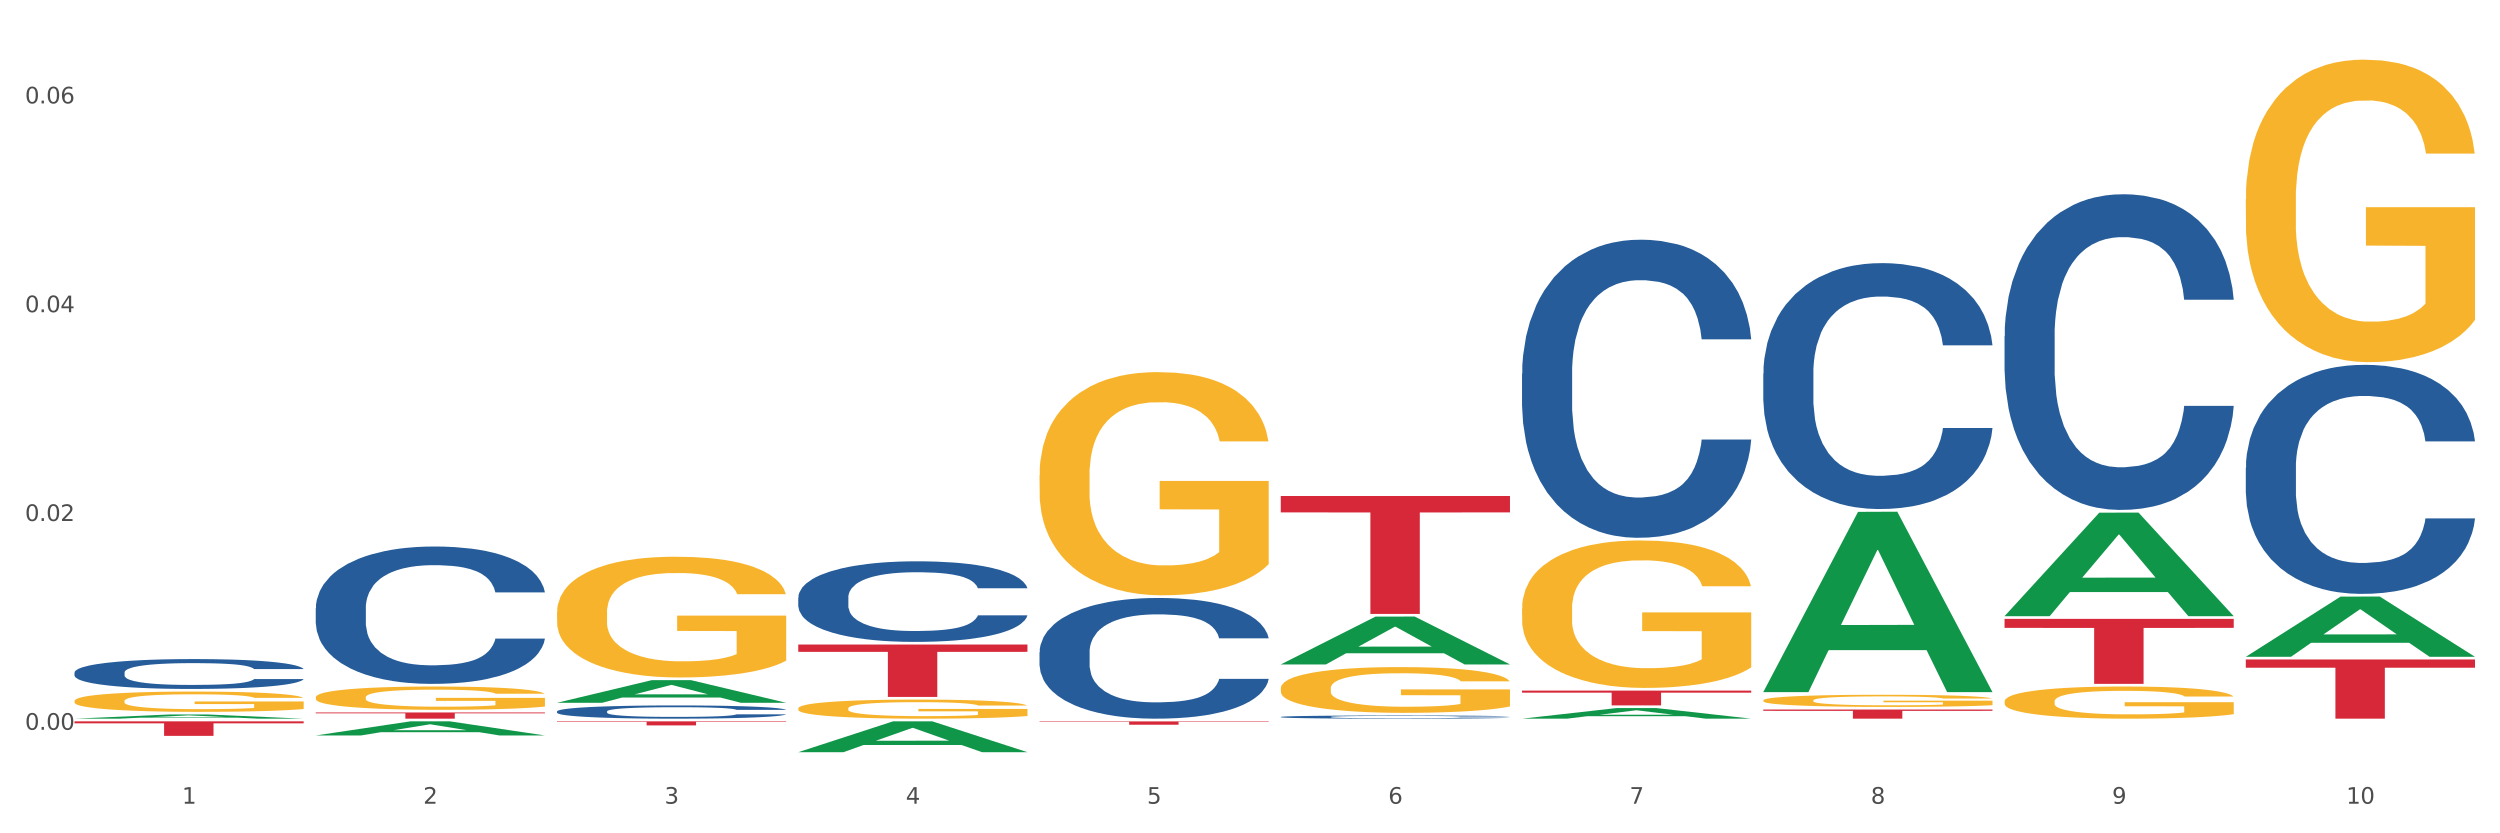 <?xml version="1.0" encoding="utf-8" standalone="no"?>
<!DOCTYPE svg PUBLIC "-//W3C//DTD SVG 1.1//EN"
  "http://www.w3.org/Graphics/SVG/1.1/DTD/svg11.dtd">
<svg xmlns:xlink="http://www.w3.org/1999/xlink" width="1080pt" height="360pt" viewBox="0 0 1080 360" xmlns="http://www.w3.org/2000/svg" version="1.1">
 <rect x="0" y="0" width="1080" height="360" fill="#333333" stroke="none"/>
 <defs>
  <style type="text/css">*{stroke-linejoin: round; stroke-linecap: butt}</style>
 </defs>
 <g id="figure_1">
  <g id="patch_1">
   <path d="M 0 360 
L 1080 360 
L 1080 0 
L 0 0 
z
" style="fill: #ffffff; stroke: #ffffff; stroke-linejoin: miter"/>
  </g>
  <g id="axes_1">
   <g id="matplotlib.axis_1">
    <g id="xtick_1">
     <g id="text_1">
      <!-- 1 -->
      <g style="fill: #4d4d4d" transform="translate(78.627 347.204) scale(0.096 -0.096)">
       <defs>
        <path id="DejaVuSans-31" d="M 794 531 
L 1825 531 
L 1825 4091 
L 703 3866 
L 703 4441 
L 1819 4666 
L 2450 4666 
L 2450 531 
L 3481 531 
L 3481 0 
L 794 0 
L 794 531 
z
" transform="scale(0.016)"/>
       </defs>
       <use xlink:href="#DejaVuSans-31"/>
      </g>
     </g>
    </g>
    <g id="xtick_2">
     <g id="text_2">
      <!-- 2 -->
      <g style="fill: #4d4d4d" transform="translate(182.851 347.204) scale(0.096 -0.096)">
       <defs>
        <path id="DejaVuSans-32" d="M 1228 531 
L 3431 531 
L 3431 0 
L 469 0 
L 469 531 
Q 828 903 1448 1529 
Q 2069 2156 2228 2338 
Q 2531 2678 2651 2914 
Q 2772 3150 2772 3378 
Q 2772 3750 2511 3984 
Q 2250 4219 1831 4219 
Q 1534 4219 1204 4116 
Q 875 4013 500 3803 
L 500 4441 
Q 881 4594 1212 4672 
Q 1544 4750 1819 4750 
Q 2544 4750 2975 4387 
Q 3406 4025 3406 3419 
Q 3406 3131 3298 2873 
Q 3191 2616 2906 2266 
Q 2828 2175 2409 1742 
Q 1991 1309 1228 531 
z
" transform="scale(0.016)"/>
       </defs>
       <use xlink:href="#DejaVuSans-32"/>
      </g>
     </g>
    </g>
    <g id="xtick_3">
     <g id="text_3">
      <!-- 3 -->
      <g style="fill: #4d4d4d" transform="translate(287.074 347.204) scale(0.096 -0.096)">
       <defs>
        <path id="DejaVuSans-33" d="M 2597 2516 
Q 3050 2419 3304 2112 
Q 3559 1806 3559 1356 
Q 3559 666 3084 287 
Q 2609 -91 1734 -91 
Q 1441 -91 1130 -33 
Q 819 25 488 141 
L 488 750 
Q 750 597 1062 519 
Q 1375 441 1716 441 
Q 2309 441 2620 675 
Q 2931 909 2931 1356 
Q 2931 1769 2642 2001 
Q 2353 2234 1838 2234 
L 1294 2234 
L 1294 2753 
L 1863 2753 
Q 2328 2753 2575 2939 
Q 2822 3125 2822 3475 
Q 2822 3834 2567 4026 
Q 2313 4219 1838 4219 
Q 1578 4219 1281 4162 
Q 984 4106 628 3988 
L 628 4550 
Q 988 4650 1302 4700 
Q 1616 4750 1894 4750 
Q 2613 4750 3031 4423 
Q 3450 4097 3450 3541 
Q 3450 3153 3228 2886 
Q 3006 2619 2597 2516 
z
" transform="scale(0.016)"/>
       </defs>
       <use xlink:href="#DejaVuSans-33"/>
      </g>
     </g>
    </g>
    <g id="xtick_4">
     <g id="text_4">
      <!-- 4 -->
      <g style="fill: #4d4d4d" transform="translate(391.298 347.204) scale(0.096 -0.096)">
       <defs>
        <path id="DejaVuSans-34" d="M 2419 4116 
L 825 1625 
L 2419 1625 
L 2419 4116 
z
M 2253 4666 
L 3047 4666 
L 3047 1625 
L 3713 1625 
L 3713 1100 
L 3047 1100 
L 3047 0 
L 2419 0 
L 2419 1100 
L 313 1100 
L 313 1709 
L 2253 4666 
z
" transform="scale(0.016)"/>
       </defs>
       <use xlink:href="#DejaVuSans-34"/>
      </g>
     </g>
    </g>
    <g id="xtick_5">
     <g id="text_5">
      <!-- 5 -->
      <g style="fill: #4d4d4d" transform="translate(495.522 347.204) scale(0.096 -0.096)">
       <defs>
        <path id="DejaVuSans-35" d="M 691 4666 
L 3169 4666 
L 3169 4134 
L 1269 4134 
L 1269 2991 
Q 1406 3038 1543 3061 
Q 1681 3084 1819 3084 
Q 2600 3084 3056 2656 
Q 3513 2228 3513 1497 
Q 3513 744 3044 326 
Q 2575 -91 1722 -91 
Q 1428 -91 1123 -41 
Q 819 9 494 109 
L 494 744 
Q 775 591 1075 516 
Q 1375 441 1709 441 
Q 2250 441 2565 725 
Q 2881 1009 2881 1497 
Q 2881 1984 2565 2268 
Q 2250 2553 1709 2553 
Q 1456 2553 1204 2497 
Q 953 2441 691 2322 
L 691 4666 
z
" transform="scale(0.016)"/>
       </defs>
       <use xlink:href="#DejaVuSans-35"/>
      </g>
     </g>
    </g>
    <g id="xtick_6">
     <g id="text_6">
      <!-- 6 -->
      <g style="fill: #4d4d4d" transform="translate(599.745 347.204) scale(0.096 -0.096)">
       <defs>
        <path id="DejaVuSans-36" d="M 2113 2584 
Q 1688 2584 1439 2293 
Q 1191 2003 1191 1497 
Q 1191 994 1439 701 
Q 1688 409 2113 409 
Q 2538 409 2786 701 
Q 3034 994 3034 1497 
Q 3034 2003 2786 2293 
Q 2538 2584 2113 2584 
z
M 3366 4563 
L 3366 3988 
Q 3128 4100 2886 4159 
Q 2644 4219 2406 4219 
Q 1781 4219 1451 3797 
Q 1122 3375 1075 2522 
Q 1259 2794 1537 2939 
Q 1816 3084 2150 3084 
Q 2853 3084 3261 2657 
Q 3669 2231 3669 1497 
Q 3669 778 3244 343 
Q 2819 -91 2113 -91 
Q 1303 -91 875 529 
Q 447 1150 447 2328 
Q 447 3434 972 4092 
Q 1497 4750 2381 4750 
Q 2619 4750 2861 4703 
Q 3103 4656 3366 4563 
z
" transform="scale(0.016)"/>
       </defs>
       <use xlink:href="#DejaVuSans-36"/>
      </g>
     </g>
    </g>
    <g id="xtick_7">
     <g id="text_7">
      <!-- 7 -->
      <g style="fill: #4d4d4d" transform="translate(703.969 347.204) scale(0.096 -0.096)">
       <defs>
        <path id="DejaVuSans-37" d="M 525 4666 
L 3525 4666 
L 3525 4397 
L 1831 0 
L 1172 0 
L 2766 4134 
L 525 4134 
L 525 4666 
z
" transform="scale(0.016)"/>
       </defs>
       <use xlink:href="#DejaVuSans-37"/>
      </g>
     </g>
    </g>
    <g id="xtick_8">
     <g id="text_8">
      <!-- 8 -->
      <g style="fill: #4d4d4d" transform="translate(808.193 347.204) scale(0.096 -0.096)">
       <defs>
        <path id="DejaVuSans-38" d="M 2034 2216 
Q 1584 2216 1326 1975 
Q 1069 1734 1069 1313 
Q 1069 891 1326 650 
Q 1584 409 2034 409 
Q 2484 409 2743 651 
Q 3003 894 3003 1313 
Q 3003 1734 2745 1975 
Q 2488 2216 2034 2216 
z
M 1403 2484 
Q 997 2584 770 2862 
Q 544 3141 544 3541 
Q 544 4100 942 4425 
Q 1341 4750 2034 4750 
Q 2731 4750 3128 4425 
Q 3525 4100 3525 3541 
Q 3525 3141 3298 2862 
Q 3072 2584 2669 2484 
Q 3125 2378 3379 2068 
Q 3634 1759 3634 1313 
Q 3634 634 3220 271 
Q 2806 -91 2034 -91 
Q 1263 -91 848 271 
Q 434 634 434 1313 
Q 434 1759 690 2068 
Q 947 2378 1403 2484 
z
M 1172 3481 
Q 1172 3119 1398 2916 
Q 1625 2713 2034 2713 
Q 2441 2713 2670 2916 
Q 2900 3119 2900 3481 
Q 2900 3844 2670 4047 
Q 2441 4250 2034 4250 
Q 1625 4250 1398 4047 
Q 1172 3844 1172 3481 
z
" transform="scale(0.016)"/>
       </defs>
       <use xlink:href="#DejaVuSans-38"/>
      </g>
     </g>
    </g>
    <g id="xtick_9">
     <g id="text_9">
      <!-- 9 -->
      <g style="fill: #4d4d4d" transform="translate(912.416 347.204) scale(0.096 -0.096)">
       <defs>
        <path id="DejaVuSans-39" d="M 703 97 
L 703 672 
Q 941 559 1184 500 
Q 1428 441 1663 441 
Q 2288 441 2617 861 
Q 2947 1281 2994 2138 
Q 2813 1869 2534 1725 
Q 2256 1581 1919 1581 
Q 1219 1581 811 2004 
Q 403 2428 403 3163 
Q 403 3881 828 4315 
Q 1253 4750 1959 4750 
Q 2769 4750 3195 4129 
Q 3622 3509 3622 2328 
Q 3622 1225 3098 567 
Q 2575 -91 1691 -91 
Q 1453 -91 1209 -44 
Q 966 3 703 97 
z
M 1959 2075 
Q 2384 2075 2632 2365 
Q 2881 2656 2881 3163 
Q 2881 3666 2632 3958 
Q 2384 4250 1959 4250 
Q 1534 4250 1286 3958 
Q 1038 3666 1038 3163 
Q 1038 2656 1286 2365 
Q 1534 2075 1959 2075 
z
" transform="scale(0.016)"/>
       </defs>
       <use xlink:href="#DejaVuSans-39"/>
      </g>
     </g>
    </g>
    <g id="xtick_10">
     <g id="text_10">
      <!-- 10 -->
      <g style="fill: #4d4d4d" transform="translate(1013.586 347.204) scale(0.096 -0.096)">
       <defs>
        <path id="DejaVuSans-30" d="M 2034 4250 
Q 1547 4250 1301 3770 
Q 1056 3291 1056 2328 
Q 1056 1369 1301 889 
Q 1547 409 2034 409 
Q 2525 409 2770 889 
Q 3016 1369 3016 2328 
Q 3016 3291 2770 3770 
Q 2525 4250 2034 4250 
z
M 2034 4750 
Q 2819 4750 3233 4129 
Q 3647 3509 3647 2328 
Q 3647 1150 3233 529 
Q 2819 -91 2034 -91 
Q 1250 -91 836 529 
Q 422 1150 422 2328 
Q 422 3509 836 4129 
Q 1250 4750 2034 4750 
z
" transform="scale(0.016)"/>
       </defs>
       <use xlink:href="#DejaVuSans-31"/>
       <use xlink:href="#DejaVuSans-30" transform="translate(63.623 0)"/>
      </g>
     </g>
    </g>
    <g id="xtick_11"/>
    <g id="xtick_12"/>
    <g id="xtick_13"/>
    <g id="xtick_14"/>
    <g id="xtick_15"/>
    <g id="xtick_16"/>
    <g id="xtick_17"/>
    <g id="xtick_18"/>
    <g id="xtick_19"/>
   </g>
   <g id="matplotlib.axis_2">
    <g id="ytick_1">
     <g id="text_11">
      <!-- 0.00 -->
      <g style="fill: #4d4d4d" transform="translate(10.8 315.257) scale(0.096 -0.096)">
       <defs>
        <path id="DejaVuSans-2e" d="M 684 794 
L 1344 794 
L 1344 0 
L 684 0 
L 684 794 
z
" transform="scale(0.016)"/>
       </defs>
       <use xlink:href="#DejaVuSans-30"/>
       <use xlink:href="#DejaVuSans-2e" transform="translate(63.623 0)"/>
       <use xlink:href="#DejaVuSans-30" transform="translate(95.41 0)"/>
       <use xlink:href="#DejaVuSans-30" transform="translate(159.033 0)"/>
      </g>
     </g>
    </g>
    <g id="ytick_2">
     <g id="text_12">
      <!-- 0.02 -->
      <g style="fill: #4d4d4d" transform="translate(10.8 225.065) scale(0.096 -0.096)">
       <use xlink:href="#DejaVuSans-30"/>
       <use xlink:href="#DejaVuSans-2e" transform="translate(63.623 0)"/>
       <use xlink:href="#DejaVuSans-30" transform="translate(95.41 0)"/>
       <use xlink:href="#DejaVuSans-32" transform="translate(159.033 0)"/>
      </g>
     </g>
    </g>
    <g id="ytick_3">
     <g id="text_13">
      <!-- 0.04 -->
      <g style="fill: #4d4d4d" transform="translate(10.8 134.872) scale(0.096 -0.096)">
       <use xlink:href="#DejaVuSans-30"/>
       <use xlink:href="#DejaVuSans-2e" transform="translate(63.623 0)"/>
       <use xlink:href="#DejaVuSans-30" transform="translate(95.41 0)"/>
       <use xlink:href="#DejaVuSans-34" transform="translate(159.033 0)"/>
      </g>
     </g>
    </g>
    <g id="ytick_4">
     <g id="text_14">
      <!-- 0.06 -->
      <g style="fill: #4d4d4d" transform="translate(10.8 44.68) scale(0.096 -0.096)">
       <use xlink:href="#DejaVuSans-30"/>
       <use xlink:href="#DejaVuSans-2e" transform="translate(63.623 0)"/>
       <use xlink:href="#DejaVuSans-30" transform="translate(95.41 0)"/>
       <use xlink:href="#DejaVuSans-36" transform="translate(159.033 0)"/>
      </g>
     </g>
    </g>
    <g id="ytick_5"/>
    <g id="ytick_6"/>
    <g id="ytick_7"/>
   </g>
   <g id="PolyCollection_1">
    <path d="M 32.175 310.463 
L 32.277 310.461 
L 73.107 308.663 
L 90.051 308.661 
L 131.187 310.466 
L 111.589 310.466 
L 102.709 310.046 
L 60.552 310.046 
L 60.246 310.053 
L 51.671 310.466 
L 32.175 310.466 
L 32.175 310.463 
L 65.86 309.795 
L 97.401 309.794 
L 81.783 309.046 
L 81.579 309.043 
L 81.375 309.048 
L 65.758 309.794 
L 65.86 309.795 
L 32.175 310.463 
z
" clip-path="url(#p5ef52d0c2e)" style="fill: #109648"/>
    <path d="M 761.74 306.533 
L 860.753 306.533 
L 860.753 307.08 
L 821.805 307.084 
L 821.805 310.466 
L 800.454 310.466 
L 800.454 307.084 
L 761.74 307.08 
L 761.74 306.537 
L 761.74 306.533 
z
" clip-path="url(#p5ef52d0c2e)" style="fill: #d62839"/>
    <path d="M 657.517 298.331 
L 756.529 298.331 
L 756.529 299.22 
L 717.581 299.226 
L 717.581 304.728 
L 696.23 304.728 
L 696.23 299.226 
L 657.517 299.22 
L 657.517 298.337 
L 657.517 298.331 
z
" clip-path="url(#p5ef52d0c2e)" style="fill: #d62839"/>
    <path d="M 553.293 214.267 
L 652.306 214.267 
L 652.306 221.346 
L 613.358 221.394 
L 613.358 265.208 
L 592.006 265.208 
L 592.006 221.394 
L 553.293 221.346 
L 553.293 214.315 
L 553.293 214.267 
z
" clip-path="url(#p5ef52d0c2e)" style="fill: #d62839"/>
    <path d="M 449.069 311.644 
L 548.082 311.644 
L 548.082 311.844 
L 509.134 311.845 
L 509.134 313.084 
L 487.783 313.084 
L 487.783 311.845 
L 449.069 311.844 
L 449.069 311.645 
L 449.069 311.644 
z
" clip-path="url(#p5ef52d0c2e)" style="fill: #d62839"/>
    <path d="M 344.846 278.445 
L 443.858 278.445 
L 443.858 281.591 
L 404.91 281.613 
L 404.91 301.084 
L 383.559 301.084 
L 383.559 281.613 
L 344.846 281.591 
L 344.846 278.467 
L 344.846 278.445 
z
" clip-path="url(#p5ef52d0c2e)" style="fill: #d62839"/>
    <path d="M 240.622 311.61 
L 339.635 311.61 
L 339.635 311.853 
L 300.687 311.855 
L 300.687 313.359 
L 279.336 313.359 
L 279.336 311.855 
L 240.622 311.853 
L 240.622 311.612 
L 240.622 311.61 
z
" clip-path="url(#p5ef52d0c2e)" style="fill: #d62839"/>
    <path d="M 136.399 307.781 
L 235.411 307.781 
L 235.411 308.154 
L 196.463 308.157 
L 196.463 310.466 
L 175.112 310.466 
L 175.112 308.157 
L 136.399 308.154 
L 136.399 307.784 
L 136.399 307.781 
z
" clip-path="url(#p5ef52d0c2e)" style="fill: #d62839"/>
    <path d="M 32.175 311.61 
L 131.187 311.61 
L 131.187 312.482 
L 92.239 312.488 
L 92.239 317.885 
L 70.888 317.885 
L 70.888 312.488 
L 32.175 312.482 
L 32.175 311.616 
L 32.175 311.61 
z
" clip-path="url(#p5ef52d0c2e)" style="fill: #d62839"/>
    <path d="M 32.175 290.52 
L 32.292 290.508 
L 32.292 290.178 
L 32.643 289.73 
L 33.931 288.906 
L 35.569 288.281 
L 38.378 287.551 
L 39.899 287.244 
L 41.889 286.903 
L 45.985 286.349 
L 50.667 285.878 
L 53.944 285.619 
L 56.401 285.454 
L 61.902 285.159 
L 65.062 285.029 
L 68.339 284.923 
L 71.148 284.853 
L 75.829 284.77 
L 79.575 284.735 
L 83.905 284.723 
L 87.533 284.735 
L 92.331 284.782 
L 99.354 284.923 
L 102.045 285.006 
L 105.674 285.147 
L 109.419 285.336 
L 112.462 285.524 
L 115.973 285.795 
L 119.601 286.149 
L 123.112 286.596 
L 125.57 287.009 
L 127.559 287.445 
L 129.315 287.975 
L 130.602 288.552 
L 131.187 289.035 
L 109.77 289.035 
L 109.185 288.599 
L 108.014 288.128 
L 106.844 287.81 
L 105.557 287.551 
L 103.567 287.256 
L 101.811 287.068 
L 98.886 286.844 
L 96.194 286.702 
L 93.97 286.62 
L 91.278 286.549 
L 85.543 286.479 
L 81.447 286.479 
L 78.872 286.502 
L 75.712 286.561 
L 73.021 286.644 
L 69.861 286.785 
L 67.403 286.938 
L 64.945 287.138 
L 63.541 287.28 
L 61.434 287.539 
L 60.03 287.751 
L 58.157 288.116 
L 57.104 288.376 
L 55.231 289.047 
L 54.412 289.542 
L 54.061 289.884 
L 53.827 290.261 
L 53.827 292.099 
L 54.529 292.923 
L 55.114 293.277 
L 56.05 293.677 
L 57.806 294.196 
L 60.381 294.702 
L 63.072 295.068 
L 65.296 295.291 
L 67.403 295.456 
L 69.509 295.586 
L 72.084 295.704 
L 74.191 295.775 
L 77.351 295.845 
L 81.096 295.881 
L 84.022 295.881 
L 89.991 295.822 
L 92.683 295.763 
L 95.257 295.68 
L 98.066 295.551 
L 100.29 295.409 
L 101.577 295.303 
L 103.684 295.079 
L 105.322 294.844 
L 106.727 294.573 
L 107.663 294.337 
L 108.717 293.984 
L 109.536 293.583 
L 109.77 293.371 
L 131.187 293.371 
L 130.719 293.795 
L 129.9 294.208 
L 128.262 294.761 
L 126.974 295.079 
L 124.985 295.468 
L 122.878 295.798 
L 119.952 296.163 
L 117.26 296.434 
L 114.451 296.67 
L 111.408 296.882 
L 105.908 297.177 
L 103.918 297.259 
L 99.705 297.4 
L 96.428 297.483 
L 91.629 297.565 
L 86.714 297.612 
L 81.564 297.624 
L 77 297.601 
L 71.967 297.53 
L 68.807 297.459 
L 65.296 297.353 
L 61.2 297.188 
L 57.338 296.988 
L 53.71 296.752 
L 50.316 296.481 
L 47.156 296.175 
L 43.059 295.668 
L 40.016 295.174 
L 37.793 294.714 
L 36.271 294.325 
L 34.75 293.83 
L 33.931 293.489 
L 32.643 292.664 
L 32.175 291.898 
L 32.175 290.52 
z
" clip-path="url(#p5ef52d0c2e)" style="fill: #255c99"/>
    <path d="M 136.399 262.755 
L 136.516 262.7 
L 136.516 261.183 
L 136.867 259.123 
L 138.154 255.329 
L 139.793 252.457 
L 142.602 249.097 
L 144.123 247.688 
L 146.113 246.116 
L 150.209 243.569 
L 154.89 241.401 
L 158.167 240.208 
L 160.625 239.449 
L 166.126 238.095 
L 169.286 237.498 
L 172.563 237.011 
L 175.372 236.685 
L 180.053 236.306 
L 183.798 236.143 
L 188.129 236.089 
L 191.757 236.143 
L 196.555 236.36 
L 203.577 237.011 
L 206.269 237.39 
L 209.897 238.04 
L 213.642 238.907 
L 216.685 239.775 
L 220.196 241.021 
L 223.824 242.647 
L 227.336 244.707 
L 229.793 246.604 
L 231.783 248.609 
L 233.538 251.048 
L 234.826 253.704 
L 235.411 255.926 
L 213.993 255.926 
L 213.408 253.92 
L 212.238 251.752 
L 211.068 250.289 
L 209.78 249.097 
L 207.791 247.742 
L 206.035 246.875 
L 203.109 245.845 
L 200.417 245.194 
L 198.194 244.815 
L 195.502 244.49 
L 189.767 244.165 
L 185.671 244.165 
L 183.096 244.273 
L 179.936 244.544 
L 177.244 244.923 
L 174.084 245.574 
L 171.626 246.278 
L 169.169 247.2 
L 167.764 247.85 
L 165.658 249.043 
L 164.253 250.018 
L 162.381 251.698 
L 161.327 252.891 
L 159.455 255.98 
L 158.635 258.256 
L 158.284 259.828 
L 158.05 261.562 
L 158.05 270.017 
L 158.752 273.811 
L 159.338 275.437 
L 160.274 277.28 
L 162.029 279.664 
L 164.604 281.995 
L 167.296 283.675 
L 169.52 284.705 
L 171.626 285.464 
L 173.733 286.06 
L 176.308 286.602 
L 178.415 286.927 
L 181.575 287.252 
L 185.32 287.415 
L 188.246 287.415 
L 194.214 287.144 
L 196.906 286.873 
L 199.481 286.493 
L 202.29 285.897 
L 204.514 285.247 
L 205.801 284.759 
L 207.908 283.729 
L 209.546 282.645 
L 210.951 281.399 
L 211.887 280.315 
L 212.94 278.689 
L 213.759 276.846 
L 213.993 275.871 
L 235.411 275.871 
L 234.943 277.822 
L 234.124 279.719 
L 232.485 282.266 
L 231.198 283.729 
L 229.208 285.518 
L 227.102 287.035 
L 224.176 288.715 
L 221.484 289.962 
L 218.675 291.046 
L 215.632 292.022 
L 210.131 293.376 
L 208.142 293.756 
L 203.928 294.406 
L 200.651 294.786 
L 195.853 295.165 
L 190.937 295.382 
L 185.788 295.436 
L 181.223 295.328 
L 176.191 295.002 
L 173.031 294.677 
L 169.52 294.189 
L 165.424 293.431 
L 161.561 292.509 
L 157.933 291.425 
L 154.539 290.179 
L 151.379 288.77 
L 147.283 286.439 
L 144.24 284.163 
L 142.016 282.049 
L 140.495 280.261 
L 138.973 277.984 
L 138.154 276.413 
L 136.867 272.619 
L 136.399 269.096 
L 136.399 262.755 
z
" clip-path="url(#p5ef52d0c2e)" style="fill: #255c99"/>
    <path d="M 240.622 307.318 
L 240.739 307.313 
L 240.739 307.167 
L 241.09 306.968 
L 242.378 306.603 
L 244.016 306.326 
L 246.825 306.002 
L 248.347 305.866 
L 250.336 305.715 
L 254.432 305.47 
L 259.114 305.261 
L 262.391 305.146 
L 264.849 305.073 
L 270.349 304.942 
L 273.509 304.885 
L 276.786 304.838 
L 279.595 304.807 
L 284.277 304.77 
L 288.022 304.754 
L 292.352 304.749 
L 295.98 304.754 
L 300.779 304.775 
L 307.801 304.838 
L 310.493 304.874 
L 314.121 304.937 
L 317.866 305.021 
L 320.909 305.104 
L 324.42 305.224 
L 328.048 305.381 
L 331.559 305.579 
L 334.017 305.762 
L 336.007 305.955 
L 337.762 306.19 
L 339.049 306.446 
L 339.635 306.66 
L 318.217 306.66 
L 317.632 306.467 
L 316.462 306.258 
L 315.291 306.117 
L 314.004 306.002 
L 312.014 305.872 
L 310.259 305.788 
L 307.333 305.689 
L 304.641 305.626 
L 302.417 305.59 
L 299.725 305.558 
L 293.991 305.527 
L 289.894 305.527 
L 287.32 305.538 
L 284.16 305.564 
L 281.468 305.6 
L 278.308 305.663 
L 275.85 305.731 
L 273.392 305.82 
L 271.988 305.882 
L 269.881 305.997 
L 268.477 306.091 
L 266.604 306.253 
L 265.551 306.368 
L 263.678 306.665 
L 262.859 306.885 
L 262.508 307.036 
L 262.274 307.203 
L 262.274 308.018 
L 262.976 308.383 
L 263.561 308.54 
L 264.498 308.717 
L 266.253 308.947 
L 268.828 309.172 
L 271.52 309.333 
L 273.743 309.433 
L 275.85 309.506 
L 277.957 309.563 
L 280.532 309.615 
L 282.638 309.647 
L 285.798 309.678 
L 289.543 309.694 
L 292.469 309.694 
L 298.438 309.668 
L 301.13 309.642 
L 303.705 309.605 
L 306.513 309.548 
L 308.737 309.485 
L 310.025 309.438 
L 312.131 309.339 
L 313.77 309.234 
L 315.174 309.114 
L 316.11 309.01 
L 317.164 308.853 
L 317.983 308.676 
L 318.217 308.582 
L 339.635 308.582 
L 339.167 308.77 
L 338.347 308.952 
L 336.709 309.198 
L 335.421 309.339 
L 333.432 309.511 
L 331.325 309.657 
L 328.399 309.819 
L 325.707 309.939 
L 322.899 310.044 
L 319.856 310.138 
L 314.355 310.268 
L 312.365 310.305 
L 308.152 310.367 
L 304.875 310.404 
L 300.077 310.44 
L 295.161 310.461 
L 290.011 310.466 
L 285.447 310.456 
L 280.414 310.425 
L 277.254 310.393 
L 273.743 310.346 
L 269.647 310.273 
L 265.785 310.185 
L 262.157 310.08 
L 258.763 309.96 
L 255.603 309.824 
L 251.507 309.6 
L 248.464 309.38 
L 246.24 309.177 
L 244.718 309.005 
L 243.197 308.785 
L 242.378 308.634 
L 241.09 308.268 
L 240.622 307.929 
L 240.622 307.318 
z
" clip-path="url(#p5ef52d0c2e)" style="fill: #255c99"/>
    <path d="M 344.846 258.128 
L 344.963 258.096 
L 344.963 257.206 
L 345.314 255.998 
L 346.601 253.772 
L 348.24 252.087 
L 351.049 250.115 
L 352.57 249.288 
L 354.56 248.366 
L 358.656 246.872 
L 363.338 245.6 
L 366.615 244.9 
L 369.072 244.455 
L 374.573 243.66 
L 377.733 243.311 
L 381.01 243.024 
L 383.819 242.834 
L 388.5 242.611 
L 392.245 242.516 
L 396.576 242.484 
L 400.204 242.516 
L 405.002 242.643 
L 412.025 243.024 
L 414.716 243.247 
L 418.344 243.629 
L 422.09 244.137 
L 425.133 244.646 
L 428.644 245.377 
L 432.272 246.331 
L 435.783 247.54 
L 438.241 248.653 
L 440.23 249.829 
L 441.986 251.26 
L 443.273 252.818 
L 443.858 254.122 
L 422.441 254.122 
L 421.856 252.945 
L 420.685 251.673 
L 419.515 250.815 
L 418.227 250.115 
L 416.238 249.32 
L 414.482 248.812 
L 411.556 248.207 
L 408.865 247.826 
L 406.641 247.603 
L 403.949 247.412 
L 398.214 247.222 
L 394.118 247.222 
L 391.543 247.285 
L 388.383 247.444 
L 385.691 247.667 
L 382.531 248.048 
L 380.074 248.462 
L 377.616 249.002 
L 376.211 249.384 
L 374.105 250.083 
L 372.7 250.656 
L 370.828 251.641 
L 369.775 252.341 
L 367.902 254.153 
L 367.083 255.489 
L 366.732 256.411 
L 366.498 257.429 
L 366.498 262.389 
L 367.2 264.615 
L 367.785 265.569 
L 368.721 266.65 
L 370.477 268.049 
L 373.052 269.416 
L 375.743 270.402 
L 377.967 271.006 
L 380.074 271.451 
L 382.18 271.801 
L 384.755 272.119 
L 386.862 272.31 
L 390.022 272.501 
L 393.767 272.596 
L 396.693 272.596 
L 402.662 272.437 
L 405.353 272.278 
L 407.928 272.055 
L 410.737 271.706 
L 412.961 271.324 
L 414.248 271.038 
L 416.355 270.434 
L 417.993 269.798 
L 419.398 269.066 
L 420.334 268.431 
L 421.387 267.477 
L 422.207 266.395 
L 422.441 265.823 
L 443.858 265.823 
L 443.39 266.968 
L 442.571 268.081 
L 440.932 269.575 
L 439.645 270.434 
L 437.655 271.483 
L 435.549 272.373 
L 432.623 273.359 
L 429.931 274.09 
L 427.122 274.726 
L 424.079 275.299 
L 418.579 276.094 
L 416.589 276.316 
L 412.376 276.698 
L 409.099 276.92 
L 404.3 277.143 
L 399.385 277.27 
L 394.235 277.302 
L 389.671 277.238 
L 384.638 277.048 
L 381.478 276.857 
L 377.967 276.571 
L 373.871 276.125 
L 370.009 275.585 
L 366.38 274.949 
L 362.986 274.218 
L 359.826 273.391 
L 355.73 272.024 
L 352.687 270.688 
L 350.464 269.448 
L 348.942 268.399 
L 347.421 267.063 
L 346.601 266.141 
L 345.314 263.915 
L 344.846 261.848 
L 344.846 258.128 
z
" clip-path="url(#p5ef52d0c2e)" style="fill: #255c99"/>
    <path d="M 32.175 302.811 
L 32.292 302.803 
L 32.292 302.515 
L 32.526 302.268 
L 33.695 301.668 
L 35.448 301.173 
L 36.734 300.909 
L 38.02 300.693 
L 39.54 300.478 
L 41.41 300.254 
L 44.8 299.926 
L 46.904 299.759 
L 49.476 299.583 
L 54.152 299.327 
L 57.542 299.183 
L 61.049 299.063 
L 66.777 298.919 
L 70.517 298.856 
L 74.492 298.808 
L 79.285 298.776 
L 82.909 298.768 
L 90.858 298.792 
L 97.638 298.864 
L 100.911 298.919 
L 105.119 299.015 
L 107.34 299.079 
L 110.964 299.207 
L 114.705 299.375 
L 117.277 299.519 
L 121.134 299.79 
L 124.057 300.062 
L 126.745 300.398 
L 128.148 300.63 
L 129.2 300.845 
L 130.135 301.093 
L 131.071 301.485 
L 110.029 301.485 
L 109.211 301.205 
L 107.925 300.941 
L 106.054 300.685 
L 104.418 300.526 
L 101.612 300.326 
L 99.041 300.198 
L 96.352 300.102 
L 93.079 300.022 
L 90.507 299.982 
L 86.883 299.95 
L 79.752 299.958 
L 74.96 300.022 
L 71.686 300.102 
L 69.582 300.174 
L 67.712 300.254 
L 65.608 300.366 
L 63.153 300.534 
L 61.399 300.685 
L 59.646 300.877 
L 58.243 301.069 
L 56.957 301.293 
L 55.905 301.533 
L 55.087 301.78 
L 54.386 302.084 
L 53.801 302.587 
L 53.801 303.682 
L 54.035 303.93 
L 54.619 304.257 
L 55.321 304.505 
L 56.49 304.801 
L 57.542 305.001 
L 59.529 305.288 
L 61.75 305.528 
L 63.504 305.68 
L 65.257 305.808 
L 68.296 305.984 
L 71.686 306.127 
L 74.609 306.215 
L 78.583 306.295 
L 81.272 306.327 
L 83.61 306.343 
L 89.338 306.343 
L 93.429 306.319 
L 97.988 306.263 
L 101.495 306.191 
L 104.418 306.103 
L 107.691 305.96 
L 109.795 305.824 
L 109.795 304.154 
L 84.078 304.146 
L 84.078 303.035 
L 131.187 303.035 
L 131.187 306.295 
L 129.2 306.463 
L 126.979 306.615 
L 124.641 306.751 
L 121.134 306.918 
L 116.926 307.078 
L 113.185 307.19 
L 109.211 307.286 
L 104.535 307.374 
L 98.456 307.454 
L 94.715 307.486 
L 90.039 307.51 
L 84.545 307.518 
L 79.752 307.502 
L 75.076 307.462 
L 70.167 307.39 
L 65.374 307.286 
L 61.75 307.182 
L 58.126 307.054 
L 54.269 306.886 
L 51.229 306.727 
L 48.891 306.583 
L 46.32 306.399 
L 43.514 306.159 
L 41.41 305.944 
L 39.54 305.72 
L 37.552 305.432 
L 36.15 305.184 
L 34.747 304.873 
L 33.928 304.641 
L 32.993 304.281 
L 32.292 303.778 
L 32.175 302.811 
z
" clip-path="url(#p5ef52d0c2e)" style="fill: #f7b32b"/>
    <path d="M 553.293 309.71 
L 553.41 309.709 
L 553.41 309.674 
L 553.761 309.626 
L 555.049 309.538 
L 556.687 309.472 
L 559.496 309.394 
L 561.017 309.362 
L 563.007 309.325 
L 567.103 309.266 
L 571.785 309.216 
L 575.062 309.188 
L 577.52 309.171 
L 583.02 309.14 
L 586.18 309.126 
L 589.457 309.114 
L 592.266 309.107 
L 596.948 309.098 
L 600.693 309.094 
L 605.023 309.093 
L 608.651 309.094 
L 613.45 309.099 
L 620.472 309.114 
L 623.164 309.123 
L 626.792 309.138 
L 630.537 309.158 
L 633.58 309.178 
L 637.091 309.207 
L 640.719 309.245 
L 644.23 309.293 
L 646.688 309.336 
L 648.677 309.383 
L 650.433 309.439 
L 651.72 309.501 
L 652.306 309.552 
L 630.888 309.552 
L 630.303 309.506 
L 629.132 309.456 
L 627.962 309.422 
L 626.675 309.394 
L 624.685 309.363 
L 622.929 309.343 
L 620.004 309.319 
L 617.312 309.304 
L 615.088 309.295 
L 612.396 309.288 
L 606.661 309.28 
L 602.565 309.28 
L 599.99 309.283 
L 596.83 309.289 
L 594.139 309.298 
L 590.979 309.313 
L 588.521 309.329 
L 586.063 309.35 
L 584.659 309.365 
L 582.552 309.393 
L 581.148 309.415 
L 579.275 309.454 
L 578.222 309.482 
L 576.349 309.553 
L 575.53 309.606 
L 575.179 309.642 
L 574.945 309.683 
L 574.945 309.878 
L 575.647 309.966 
L 576.232 310.004 
L 577.168 310.046 
L 578.924 310.102 
L 581.499 310.155 
L 584.191 310.194 
L 586.414 310.218 
L 588.521 310.236 
L 590.628 310.25 
L 593.202 310.262 
L 595.309 310.27 
L 598.469 310.277 
L 602.214 310.281 
L 605.14 310.281 
L 611.109 310.275 
L 613.801 310.268 
L 616.375 310.26 
L 619.184 310.246 
L 621.408 310.231 
L 622.695 310.219 
L 624.802 310.196 
L 626.441 310.17 
L 627.845 310.142 
L 628.781 310.117 
L 629.835 310.079 
L 630.654 310.036 
L 630.888 310.014 
L 652.306 310.014 
L 651.837 310.059 
L 651.018 310.103 
L 649.38 310.162 
L 648.092 310.196 
L 646.103 310.237 
L 643.996 310.272 
L 641.07 310.311 
L 638.378 310.34 
L 635.569 310.365 
L 632.526 310.387 
L 627.026 310.419 
L 625.036 310.428 
L 620.823 310.443 
L 617.546 310.451 
L 612.747 310.46 
L 607.832 310.465 
L 602.682 310.466 
L 598.118 310.464 
L 593.085 310.456 
L 589.925 310.449 
L 586.414 310.438 
L 582.318 310.42 
L 578.456 310.399 
L 574.828 310.374 
L 571.434 310.345 
L 568.274 310.312 
L 564.177 310.258 
L 561.135 310.206 
L 558.911 310.157 
L 557.389 310.115 
L 555.868 310.063 
L 555.049 310.026 
L 553.761 309.938 
L 553.293 309.857 
L 553.293 309.71 
z
" clip-path="url(#p5ef52d0c2e)" style="fill: #255c99"/>
    <path d="M 657.517 161.411 
L 657.634 161.294 
L 657.634 158.001 
L 657.985 153.531 
L 659.272 145.298 
L 660.911 139.065 
L 663.72 131.773 
L 665.241 128.715 
L 667.231 125.304 
L 671.327 119.776 
L 676.008 115.072 
L 679.285 112.484 
L 681.743 110.838 
L 687.244 107.897 
L 690.404 106.604 
L 693.681 105.545 
L 696.49 104.839 
L 701.171 104.016 
L 704.916 103.663 
L 709.247 103.546 
L 712.875 103.663 
L 717.673 104.134 
L 724.695 105.545 
L 727.387 106.368 
L 731.015 107.78 
L 734.76 109.662 
L 737.803 111.543 
L 741.314 114.249 
L 744.943 117.777 
L 748.454 122.246 
L 750.911 126.363 
L 752.901 130.714 
L 754.657 136.007 
L 755.944 141.77 
L 756.529 146.592 
L 735.112 146.592 
L 734.526 142.24 
L 733.356 137.536 
L 732.186 134.36 
L 730.898 131.773 
L 728.909 128.833 
L 727.153 126.951 
L 724.227 124.716 
L 721.535 123.305 
L 719.312 122.481 
L 716.62 121.776 
L 710.885 121.07 
L 706.789 121.07 
L 704.214 121.305 
L 701.054 121.893 
L 698.362 122.717 
L 695.202 124.128 
L 692.745 125.657 
L 690.287 127.656 
L 688.882 129.068 
L 686.776 131.655 
L 685.371 133.772 
L 683.499 137.418 
L 682.445 140.006 
L 680.573 146.71 
L 679.754 151.649 
L 679.402 155.06 
L 679.168 158.824 
L 679.168 177.172 
L 679.871 185.404 
L 680.456 188.933 
L 681.392 192.932 
L 683.148 198.107 
L 685.722 203.164 
L 688.414 206.81 
L 690.638 209.045 
L 692.745 210.691 
L 694.851 211.985 
L 697.426 213.161 
L 699.533 213.867 
L 702.693 214.572 
L 706.438 214.925 
L 709.364 214.925 
L 715.332 214.337 
L 718.024 213.749 
L 720.599 212.926 
L 723.408 211.632 
L 725.632 210.221 
L 726.919 209.162 
L 729.026 206.928 
L 730.664 204.575 
L 732.069 201.87 
L 733.005 199.518 
L 734.058 195.99 
L 734.877 191.991 
L 735.112 189.874 
L 756.529 189.874 
L 756.061 194.108 
L 755.242 198.224 
L 753.603 203.752 
L 752.316 206.928 
L 750.326 210.809 
L 748.22 214.102 
L 745.294 217.748 
L 742.602 220.453 
L 739.793 222.805 
L 736.75 224.922 
L 731.249 227.863 
L 729.26 228.686 
L 725.046 230.097 
L 721.769 230.921 
L 716.971 231.744 
L 712.055 232.214 
L 706.906 232.332 
L 702.341 232.097 
L 697.309 231.391 
L 694.149 230.685 
L 690.638 229.627 
L 686.542 227.98 
L 682.679 225.981 
L 679.051 223.629 
L 675.657 220.924 
L 672.497 217.866 
L 668.401 212.808 
L 665.358 207.869 
L 663.134 203.282 
L 661.613 199.4 
L 660.091 194.461 
L 659.272 191.05 
L 657.985 182.817 
L 657.517 175.172 
L 657.517 161.411 
z
" clip-path="url(#p5ef52d0c2e)" style="fill: #255c99"/>
    <path d="M 761.74 161.403 
L 761.857 161.306 
L 761.857 158.589 
L 762.208 154.902 
L 763.496 148.11 
L 765.134 142.968 
L 767.943 136.952 
L 769.465 134.43 
L 771.454 131.616 
L 775.551 127.056 
L 780.232 123.175 
L 783.509 121.04 
L 785.967 119.682 
L 791.467 117.256 
L 794.627 116.189 
L 797.904 115.316 
L 800.713 114.734 
L 805.395 114.054 
L 809.14 113.763 
L 813.47 113.666 
L 817.098 113.763 
L 821.897 114.151 
L 828.919 115.316 
L 831.611 115.995 
L 835.239 117.159 
L 838.984 118.712 
L 842.027 120.264 
L 845.538 122.496 
L 849.166 125.406 
L 852.677 129.093 
L 855.135 132.489 
L 857.125 136.079 
L 858.88 140.445 
L 860.168 145.2 
L 860.753 149.178 
L 839.335 149.178 
L 838.75 145.588 
L 837.58 141.707 
L 836.409 139.087 
L 835.122 136.952 
L 833.132 134.527 
L 831.377 132.974 
L 828.451 131.131 
L 825.759 129.967 
L 823.535 129.287 
L 820.843 128.705 
L 815.109 128.123 
L 811.012 128.123 
L 808.438 128.317 
L 805.278 128.802 
L 802.586 129.481 
L 799.426 130.646 
L 796.968 131.907 
L 794.51 133.556 
L 793.106 134.721 
L 790.999 136.855 
L 789.595 138.602 
L 787.722 141.61 
L 786.669 143.744 
L 784.796 149.275 
L 783.977 153.35 
L 783.626 156.163 
L 783.392 159.268 
L 783.392 174.404 
L 784.094 181.196 
L 784.679 184.107 
L 785.616 187.406 
L 787.371 191.675 
L 789.946 195.847 
L 792.638 198.855 
L 794.862 200.698 
L 796.968 202.057 
L 799.075 203.124 
L 801.65 204.094 
L 803.756 204.676 
L 806.916 205.258 
L 810.661 205.549 
L 813.587 205.549 
L 819.556 205.064 
L 822.248 204.579 
L 824.823 203.9 
L 827.632 202.833 
L 829.855 201.668 
L 831.143 200.795 
L 833.249 198.952 
L 834.888 197.011 
L 836.292 194.78 
L 837.229 192.839 
L 838.282 189.928 
L 839.101 186.629 
L 839.335 184.883 
L 860.753 184.883 
L 860.285 188.376 
L 859.465 191.772 
L 857.827 196.332 
L 856.539 198.952 
L 854.55 202.154 
L 852.443 204.87 
L 849.517 207.878 
L 846.825 210.11 
L 844.017 212.05 
L 840.974 213.797 
L 835.473 216.222 
L 833.483 216.901 
L 829.27 218.066 
L 825.993 218.745 
L 821.195 219.424 
L 816.279 219.812 
L 811.13 219.909 
L 806.565 219.715 
L 801.533 219.133 
L 798.373 218.551 
L 794.862 217.678 
L 790.765 216.319 
L 786.903 214.67 
L 783.275 212.729 
L 779.881 210.498 
L 776.721 207.975 
L 772.625 203.803 
L 769.582 199.728 
L 767.358 195.944 
L 765.837 192.742 
L 764.315 188.667 
L 763.496 185.853 
L 762.208 179.061 
L 761.74 172.755 
L 761.74 161.403 
z
" clip-path="url(#p5ef52d0c2e)" style="fill: #255c99"/>
    <path d="M 865.964 145.19 
L 866.081 145.065 
L 866.081 141.578 
L 866.432 136.845 
L 867.719 128.127 
L 869.358 121.526 
L 872.167 113.805 
L 873.688 110.566 
L 875.678 106.955 
L 879.774 101.101 
L 884.456 96.119 
L 887.733 93.379 
L 890.19 91.635 
L 895.691 88.522 
L 898.851 87.152 
L 902.128 86.031 
L 904.937 85.284 
L 909.618 84.412 
L 913.364 84.038 
L 917.694 83.914 
L 921.322 84.038 
L 926.12 84.536 
L 933.143 86.031 
L 935.834 86.903 
L 939.463 88.397 
L 943.208 90.39 
L 946.251 92.383 
L 949.762 95.247 
L 953.39 98.984 
L 956.901 103.716 
L 959.359 108.075 
L 961.348 112.684 
L 963.104 118.288 
L 964.391 124.391 
L 964.976 129.497 
L 943.559 129.497 
L 942.974 124.889 
L 941.803 119.907 
L 940.633 116.545 
L 939.346 113.805 
L 937.356 110.691 
L 935.6 108.698 
L 932.674 106.332 
L 929.983 104.837 
L 927.759 103.965 
L 925.067 103.218 
L 919.332 102.471 
L 915.236 102.471 
L 912.661 102.72 
L 909.501 103.343 
L 906.81 104.215 
L 903.65 105.709 
L 901.192 107.328 
L 898.734 109.445 
L 897.33 110.94 
L 895.223 113.68 
L 893.819 115.922 
L 891.946 119.783 
L 890.893 122.523 
L 889.02 129.622 
L 888.201 134.853 
L 887.85 138.465 
L 887.616 142.45 
L 887.616 161.879 
L 888.318 170.597 
L 888.903 174.334 
L 889.839 178.568 
L 891.595 184.048 
L 894.17 189.404 
L 896.861 193.265 
L 899.085 195.631 
L 901.192 197.375 
L 903.298 198.745 
L 905.873 199.99 
L 907.98 200.737 
L 911.14 201.485 
L 914.885 201.858 
L 917.811 201.858 
L 923.78 201.235 
L 926.472 200.613 
L 929.046 199.741 
L 931.855 198.371 
L 934.079 196.876 
L 935.366 195.755 
L 937.473 193.389 
L 939.111 190.898 
L 940.516 188.034 
L 941.452 185.543 
L 942.505 181.806 
L 943.325 177.572 
L 943.559 175.33 
L 964.976 175.33 
L 964.508 179.814 
L 963.689 184.173 
L 962.05 190.026 
L 960.763 193.389 
L 958.773 197.499 
L 956.667 200.986 
L 953.741 204.847 
L 951.049 207.712 
L 948.24 210.203 
L 945.197 212.445 
L 939.697 215.558 
L 937.707 216.43 
L 933.494 217.925 
L 930.217 218.796 
L 925.418 219.668 
L 920.503 220.166 
L 915.353 220.291 
L 910.789 220.042 
L 905.756 219.295 
L 902.596 218.547 
L 899.085 217.426 
L 894.989 215.683 
L 891.127 213.565 
L 887.499 211.075 
L 884.105 208.21 
L 880.945 204.972 
L 876.848 199.616 
L 873.805 194.385 
L 871.582 189.528 
L 870.06 185.418 
L 868.539 180.187 
L 867.719 176.575 
L 866.432 167.857 
L 865.964 159.762 
L 865.964 145.19 
z
" clip-path="url(#p5ef52d0c2e)" style="fill: #255c99"/>
    <path d="M 970.188 202.069 
L 970.305 201.979 
L 970.305 199.448 
L 970.656 196.014 
L 971.943 189.688 
L 973.582 184.899 
L 976.39 179.296 
L 977.912 176.946 
L 979.902 174.325 
L 983.998 170.078 
L 988.679 166.463 
L 991.956 164.475 
L 994.414 163.21 
L 999.915 160.951 
L 1003.075 159.957 
L 1006.352 159.143 
L 1009.161 158.601 
L 1013.842 157.969 
L 1017.587 157.697 
L 1021.917 157.607 
L 1025.546 157.697 
L 1030.344 158.059 
L 1037.366 159.143 
L 1040.058 159.776 
L 1043.686 160.86 
L 1047.431 162.306 
L 1050.474 163.752 
L 1053.985 165.831 
L 1057.613 168.542 
L 1061.125 171.976 
L 1063.582 175.139 
L 1065.572 178.482 
L 1067.327 182.549 
L 1068.615 186.977 
L 1069.2 190.682 
L 1047.782 190.682 
L 1047.197 187.339 
L 1046.027 183.724 
L 1044.857 181.284 
L 1043.569 179.296 
L 1041.58 177.037 
L 1039.824 175.591 
L 1036.898 173.874 
L 1034.206 172.789 
L 1031.983 172.157 
L 1029.291 171.614 
L 1023.556 171.072 
L 1019.46 171.072 
L 1016.885 171.253 
L 1013.725 171.705 
L 1011.033 172.337 
L 1007.873 173.422 
L 1005.415 174.597 
L 1002.958 176.133 
L 1001.553 177.217 
L 999.447 179.205 
L 998.042 180.832 
L 996.17 183.634 
L 995.116 185.622 
L 993.244 190.773 
L 992.424 194.568 
L 992.073 197.189 
L 991.839 200.081 
L 991.839 214.179 
L 992.541 220.504 
L 993.127 223.216 
L 994.063 226.288 
L 995.818 230.264 
L 998.393 234.15 
L 1001.085 236.952 
L 1003.309 238.669 
L 1005.415 239.934 
L 1007.522 240.928 
L 1010.097 241.832 
L 1012.203 242.374 
L 1015.363 242.916 
L 1019.109 243.187 
L 1022.035 243.187 
L 1028.003 242.735 
L 1030.695 242.284 
L 1033.27 241.651 
L 1036.079 240.657 
L 1038.303 239.573 
L 1039.59 238.759 
L 1041.697 237.042 
L 1043.335 235.235 
L 1044.739 233.156 
L 1045.676 231.349 
L 1046.729 228.638 
L 1047.548 225.565 
L 1047.782 223.939 
L 1069.2 223.939 
L 1068.732 227.192 
L 1067.913 230.355 
L 1066.274 234.602 
L 1064.987 237.042 
L 1062.997 240.024 
L 1060.89 242.555 
L 1057.965 245.356 
L 1055.273 247.435 
L 1052.464 249.242 
L 1049.421 250.869 
L 1043.92 253.128 
L 1041.931 253.761 
L 1037.717 254.845 
L 1034.44 255.478 
L 1029.642 256.11 
L 1024.726 256.472 
L 1019.577 256.562 
L 1015.012 256.381 
L 1009.98 255.839 
L 1006.82 255.297 
L 1003.309 254.484 
L 999.212 253.218 
L 995.35 251.682 
L 991.722 249.875 
L 988.328 247.796 
L 985.168 245.447 
L 981.072 241.561 
L 978.029 237.765 
L 975.805 234.241 
L 974.284 231.258 
L 972.762 227.463 
L 971.943 224.842 
L 970.656 218.516 
L 970.188 212.642 
L 970.188 202.069 
z
" clip-path="url(#p5ef52d0c2e)" style="fill: #255c99"/>
    <path d="M 970.188 86.158 
L 970.304 86.039 
L 970.304 81.741 
L 970.538 78.041 
L 971.707 69.089 
L 973.461 61.688 
L 974.747 57.749 
L 976.032 54.526 
L 977.552 51.304 
L 979.422 47.961 
L 982.813 43.067 
L 984.917 40.561 
L 987.488 37.935 
L 992.164 34.115 
L 995.554 31.966 
L 999.061 30.176 
L 1004.789 28.027 
L 1008.53 27.073 
L 1012.505 26.356 
L 1017.297 25.879 
L 1020.921 25.759 
L 1028.87 26.118 
L 1035.65 27.192 
L 1038.923 28.027 
L 1043.132 29.46 
L 1045.353 30.415 
L 1048.977 32.325 
L 1052.717 34.831 
L 1055.289 36.98 
L 1059.147 41.038 
L 1062.069 45.097 
L 1064.758 50.11 
L 1066.161 53.571 
L 1067.213 56.794 
L 1068.148 60.495 
L 1069.083 66.343 
L 1048.041 66.343 
L 1047.223 62.166 
L 1045.937 58.227 
L 1044.067 54.407 
L 1042.43 52.02 
L 1039.625 49.036 
L 1037.053 47.126 
L 1034.364 45.693 
L 1031.091 44.5 
L 1028.52 43.903 
L 1024.896 43.425 
L 1017.765 43.545 
L 1012.972 44.5 
L 1009.699 45.693 
L 1007.595 46.768 
L 1005.724 47.961 
L 1003.62 49.632 
L 1001.165 52.139 
L 999.412 54.407 
L 997.659 57.272 
L 996.256 60.136 
L 994.97 63.479 
L 993.918 67.06 
L 993.1 70.76 
L 992.398 75.296 
L 991.814 82.816 
L 991.814 99.169 
L 992.047 102.869 
L 992.632 107.763 
L 993.333 111.463 
L 994.502 115.88 
L 995.554 118.864 
L 997.542 123.161 
L 999.763 126.742 
L 1001.516 129.01 
L 1003.27 130.92 
L 1006.309 133.546 
L 1009.699 135.694 
L 1012.621 137.007 
L 1016.596 138.201 
L 1019.285 138.678 
L 1021.623 138.917 
L 1027.351 138.917 
L 1031.442 138.559 
L 1036.001 137.723 
L 1039.508 136.649 
L 1042.43 135.336 
L 1045.704 133.188 
L 1047.808 131.158 
L 1047.808 106.211 
L 1022.09 106.092 
L 1022.09 89.5 
L 1069.2 89.5 
L 1069.2 138.201 
L 1067.213 140.708 
L 1064.992 142.975 
L 1062.654 145.005 
L 1059.147 147.511 
L 1054.938 149.899 
L 1051.198 151.57 
L 1047.223 153.002 
L 1042.547 154.315 
L 1036.469 155.509 
L 1032.728 155.986 
L 1028.052 156.344 
L 1022.558 156.464 
L 1017.765 156.225 
L 1013.089 155.628 
L 1008.179 154.554 
L 1003.387 153.002 
L 999.763 151.45 
L 996.139 149.54 
L 992.281 147.034 
L 989.242 144.647 
L 986.904 142.498 
L 984.332 139.753 
L 981.527 136.172 
L 979.422 132.949 
L 977.552 129.607 
L 975.565 125.309 
L 974.162 121.609 
L 972.759 116.954 
L 971.941 113.492 
L 971.006 108.121 
L 970.304 100.601 
L 970.188 86.158 
z
" clip-path="url(#p5ef52d0c2e)" style="fill: #f7b32b"/>
    <path d="M 865.964 302.995 
L 866.081 302.982 
L 866.081 302.526 
L 866.315 302.133 
L 867.484 301.181 
L 869.237 300.395 
L 870.523 299.976 
L 871.809 299.634 
L 873.329 299.291 
L 875.199 298.936 
L 878.589 298.416 
L 880.693 298.149 
L 883.265 297.87 
L 887.941 297.464 
L 891.331 297.236 
L 894.838 297.046 
L 900.566 296.818 
L 904.306 296.716 
L 908.281 296.64 
L 913.074 296.589 
L 916.698 296.577 
L 924.647 296.615 
L 931.427 296.729 
L 934.7 296.818 
L 938.908 296.97 
L 941.129 297.071 
L 944.753 297.274 
L 948.494 297.541 
L 951.066 297.769 
L 954.923 298.2 
L 957.846 298.631 
L 960.534 299.164 
L 961.937 299.532 
L 962.989 299.875 
L 963.924 300.268 
L 964.859 300.889 
L 943.818 300.889 
L 943 300.445 
L 941.714 300.027 
L 939.843 299.621 
L 938.207 299.367 
L 935.401 299.05 
L 932.829 298.847 
L 930.141 298.695 
L 926.868 298.568 
L 924.296 298.505 
L 920.672 298.454 
L 913.541 298.467 
L 908.749 298.568 
L 905.475 298.695 
L 903.371 298.809 
L 901.501 298.936 
L 899.397 299.113 
L 896.942 299.38 
L 895.188 299.621 
L 893.435 299.925 
L 892.032 300.23 
L 890.746 300.585 
L 889.694 300.965 
L 888.876 301.359 
L 888.175 301.841 
L 887.59 302.64 
L 887.59 304.378 
L 887.824 304.771 
L 888.408 305.291 
L 889.11 305.684 
L 890.279 306.154 
L 891.331 306.471 
L 893.318 306.927 
L 895.539 307.308 
L 897.293 307.549 
L 899.046 307.752 
L 902.085 308.031 
L 905.475 308.259 
L 908.398 308.399 
L 912.372 308.526 
L 915.061 308.576 
L 917.399 308.602 
L 923.127 308.602 
L 927.218 308.564 
L 931.777 308.475 
L 935.284 308.361 
L 938.207 308.221 
L 941.48 307.993 
L 943.584 307.777 
L 943.584 305.126 
L 917.867 305.113 
L 917.867 303.35 
L 964.976 303.35 
L 964.976 308.526 
L 962.989 308.792 
L 960.768 309.033 
L 958.43 309.249 
L 954.923 309.515 
L 950.715 309.769 
L 946.974 309.946 
L 943 310.099 
L 938.324 310.238 
L 932.245 310.365 
L 928.504 310.416 
L 923.828 310.454 
L 918.334 310.466 
L 913.541 310.441 
L 908.865 310.378 
L 903.956 310.264 
L 899.163 310.099 
L 895.539 309.934 
L 891.915 309.731 
L 888.058 309.464 
L 885.018 309.211 
L 882.68 308.982 
L 880.109 308.691 
L 877.303 308.31 
L 875.199 307.968 
L 873.329 307.612 
L 871.341 307.156 
L 869.938 306.762 
L 868.536 306.268 
L 867.717 305.9 
L 866.782 305.329 
L 866.081 304.53 
L 865.964 302.995 
z
" clip-path="url(#p5ef52d0c2e)" style="fill: #f7b32b"/>
    <path d="M 761.74 302.565 
L 761.857 302.56 
L 761.857 302.387 
L 762.091 302.239 
L 763.26 301.879 
L 765.013 301.582 
L 766.299 301.423 
L 767.585 301.294 
L 769.105 301.164 
L 770.975 301.03 
L 774.365 300.833 
L 776.469 300.733 
L 779.041 300.627 
L 783.717 300.474 
L 787.107 300.387 
L 790.614 300.315 
L 796.342 300.229 
L 800.083 300.191 
L 804.057 300.162 
L 808.85 300.143 
L 812.474 300.138 
L 820.423 300.152 
L 827.203 300.195 
L 830.476 300.229 
L 834.685 300.287 
L 836.906 300.325 
L 840.529 300.402 
L 844.27 300.502 
L 846.842 300.589 
L 850.7 300.752 
L 853.622 300.915 
L 856.311 301.116 
L 857.713 301.255 
L 858.766 301.385 
L 859.701 301.534 
L 860.636 301.769 
L 839.594 301.769 
L 838.776 301.601 
L 837.49 301.442 
L 835.62 301.289 
L 833.983 301.193 
L 831.178 301.073 
L 828.606 300.996 
L 825.917 300.939 
L 822.644 300.891 
L 820.072 300.867 
L 816.448 300.848 
L 809.318 300.853 
L 804.525 300.891 
L 801.252 300.939 
L 799.148 300.982 
L 797.277 301.03 
L 795.173 301.097 
L 792.718 301.198 
L 790.965 301.289 
L 789.211 301.404 
L 787.809 301.519 
L 786.523 301.654 
L 785.471 301.797 
L 784.652 301.946 
L 783.951 302.128 
L 783.366 302.431 
L 783.366 303.088 
L 783.6 303.236 
L 784.185 303.433 
L 784.886 303.582 
L 786.055 303.759 
L 787.107 303.879 
L 789.094 304.052 
L 791.315 304.196 
L 793.069 304.287 
L 794.822 304.364 
L 797.862 304.469 
L 801.252 304.555 
L 804.174 304.608 
L 808.149 304.656 
L 810.837 304.675 
L 813.175 304.685 
L 818.903 304.685 
L 822.995 304.671 
L 827.554 304.637 
L 831.061 304.594 
L 833.983 304.541 
L 837.256 304.455 
L 839.36 304.373 
L 839.36 303.371 
L 813.643 303.366 
L 813.643 302.699 
L 860.753 302.699 
L 860.753 304.656 
L 858.766 304.757 
L 856.544 304.848 
L 854.206 304.93 
L 850.7 305.03 
L 846.491 305.126 
L 842.751 305.193 
L 838.776 305.251 
L 834.1 305.304 
L 828.021 305.352 
L 824.281 305.371 
L 819.605 305.385 
L 814.111 305.39 
L 809.318 305.38 
L 804.642 305.356 
L 799.732 305.313 
L 794.939 305.251 
L 791.315 305.189 
L 787.692 305.112 
L 783.834 305.011 
L 780.795 304.915 
L 778.457 304.829 
L 775.885 304.719 
L 773.079 304.575 
L 770.975 304.445 
L 769.105 304.311 
L 767.118 304.138 
L 765.715 303.989 
L 764.312 303.802 
L 763.494 303.663 
L 762.559 303.447 
L 761.857 303.145 
L 761.74 302.565 
z
" clip-path="url(#p5ef52d0c2e)" style="fill: #f7b32b"/>
    <path d="M 657.517 262.917 
L 657.634 262.859 
L 657.634 260.764 
L 657.867 258.96 
L 659.036 254.597 
L 660.79 250.989 
L 662.076 249.069 
L 663.362 247.498 
L 664.881 245.927 
L 666.752 244.298 
L 670.142 241.912 
L 672.246 240.69 
L 674.818 239.41 
L 679.493 237.548 
L 682.884 236.501 
L 686.39 235.628 
L 692.118 234.581 
L 695.859 234.115 
L 699.834 233.766 
L 704.627 233.534 
L 708.25 233.475 
L 716.199 233.65 
L 722.979 234.174 
L 726.253 234.581 
L 730.461 235.279 
L 732.682 235.745 
L 736.306 236.676 
L 740.047 237.898 
L 742.618 238.945 
L 746.476 240.923 
L 749.398 242.901 
L 752.087 245.345 
L 753.49 247.033 
L 754.542 248.604 
L 755.477 250.407 
L 756.412 253.258 
L 735.371 253.258 
L 734.552 251.222 
L 733.266 249.302 
L 731.396 247.44 
L 729.76 246.276 
L 726.954 244.822 
L 724.382 243.891 
L 721.694 243.192 
L 718.42 242.61 
L 715.849 242.32 
L 712.225 242.087 
L 705.094 242.145 
L 700.301 242.61 
L 697.028 243.192 
L 694.924 243.716 
L 693.054 244.298 
L 690.949 245.112 
L 688.495 246.334 
L 686.741 247.44 
L 684.988 248.836 
L 683.585 250.233 
L 682.299 251.862 
L 681.247 253.607 
L 680.429 255.411 
L 679.727 257.622 
L 679.143 261.288 
L 679.143 269.259 
L 679.377 271.063 
L 679.961 273.449 
L 680.662 275.252 
L 681.831 277.405 
L 682.884 278.86 
L 684.871 280.954 
L 687.092 282.7 
L 688.845 283.805 
L 690.599 284.736 
L 693.638 286.016 
L 697.028 287.064 
L 699.951 287.704 
L 703.925 288.286 
L 706.614 288.518 
L 708.952 288.635 
L 714.68 288.635 
L 718.771 288.46 
L 723.33 288.053 
L 726.837 287.529 
L 729.76 286.889 
L 733.033 285.842 
L 735.137 284.853 
L 735.137 272.692 
L 709.419 272.634 
L 709.419 264.546 
L 756.529 264.546 
L 756.529 288.286 
L 754.542 289.508 
L 752.321 290.613 
L 749.983 291.602 
L 746.476 292.824 
L 742.268 293.988 
L 738.527 294.802 
L 734.552 295.501 
L 729.876 296.141 
L 723.798 296.722 
L 720.057 296.955 
L 715.381 297.13 
L 709.887 297.188 
L 705.094 297.072 
L 700.418 296.781 
L 695.508 296.257 
L 690.716 295.501 
L 687.092 294.744 
L 683.468 293.813 
L 679.61 292.591 
L 676.571 291.428 
L 674.233 290.38 
L 671.661 289.042 
L 668.856 287.297 
L 666.752 285.726 
L 664.881 284.096 
L 662.894 282.002 
L 661.491 280.198 
L 660.088 277.929 
L 659.27 276.241 
L 658.335 273.623 
L 657.634 269.957 
L 657.517 262.917 
z
" clip-path="url(#p5ef52d0c2e)" style="fill: #f7b32b"/>
    <path d="M 553.293 297.319 
L 553.41 297.301 
L 553.41 296.651 
L 553.644 296.092 
L 554.813 294.738 
L 556.566 293.619 
L 557.852 293.023 
L 559.138 292.536 
L 560.658 292.049 
L 562.528 291.543 
L 565.918 290.803 
L 568.022 290.424 
L 570.594 290.027 
L 575.27 289.449 
L 578.66 289.125 
L 582.167 288.854 
L 587.895 288.529 
L 591.636 288.385 
L 595.61 288.276 
L 600.403 288.204 
L 604.027 288.186 
L 611.976 288.24 
L 618.756 288.403 
L 622.029 288.529 
L 626.237 288.746 
L 628.458 288.89 
L 632.082 289.179 
L 635.823 289.558 
L 638.395 289.883 
L 642.252 290.496 
L 645.175 291.11 
L 647.863 291.868 
L 649.266 292.391 
L 650.318 292.879 
L 651.253 293.438 
L 652.189 294.323 
L 631.147 294.323 
L 630.329 293.691 
L 629.043 293.095 
L 627.173 292.518 
L 625.536 292.157 
L 622.73 291.706 
L 620.159 291.417 
L 617.47 291.2 
L 614.197 291.02 
L 611.625 290.929 
L 608.001 290.857 
L 600.87 290.875 
L 596.078 291.02 
L 592.805 291.2 
L 590.7 291.363 
L 588.83 291.543 
L 586.726 291.796 
L 584.271 292.175 
L 582.518 292.518 
L 580.764 292.951 
L 579.361 293.384 
L 578.075 293.89 
L 577.023 294.431 
L 576.205 294.991 
L 575.504 295.676 
L 574.919 296.813 
L 574.919 299.286 
L 575.153 299.846 
L 575.737 300.586 
L 576.439 301.145 
L 577.608 301.813 
L 578.66 302.264 
L 580.647 302.914 
L 582.868 303.456 
L 584.622 303.798 
L 586.375 304.087 
L 589.415 304.484 
L 592.805 304.809 
L 595.727 305.008 
L 599.702 305.188 
L 602.39 305.26 
L 604.728 305.297 
L 610.456 305.297 
L 614.548 305.242 
L 619.107 305.116 
L 622.613 304.954 
L 625.536 304.755 
L 628.809 304.43 
L 630.913 304.123 
L 630.913 300.351 
L 605.196 300.333 
L 605.196 297.824 
L 652.306 297.824 
L 652.306 305.188 
L 650.318 305.567 
L 648.097 305.91 
L 645.759 306.217 
L 642.252 306.596 
L 638.044 306.957 
L 634.303 307.21 
L 630.329 307.426 
L 625.653 307.625 
L 619.574 307.805 
L 615.833 307.878 
L 611.158 307.932 
L 605.663 307.95 
L 600.87 307.914 
L 596.195 307.823 
L 591.285 307.661 
L 586.492 307.426 
L 582.868 307.192 
L 579.244 306.903 
L 575.387 306.524 
L 572.347 306.163 
L 570.009 305.838 
L 567.438 305.423 
L 564.632 304.881 
L 562.528 304.394 
L 560.658 303.889 
L 558.67 303.239 
L 557.268 302.679 
L 555.865 301.976 
L 555.047 301.452 
L 554.111 300.64 
L 553.41 299.503 
L 553.293 297.319 
z
" clip-path="url(#p5ef52d0c2e)" style="fill: #f7b32b"/>
    <path d="M 449.069 205.308 
L 449.186 205.22 
L 449.186 202.05 
L 449.42 199.32 
L 450.589 192.715 
L 452.343 187.255 
L 453.628 184.349 
L 454.914 181.971 
L 456.434 179.593 
L 458.304 177.128 
L 461.694 173.517 
L 463.799 171.668 
L 466.37 169.73 
L 471.046 166.912 
L 474.436 165.327 
L 477.943 164.006 
L 483.671 162.421 
L 487.412 161.716 
L 491.386 161.188 
L 496.179 160.836 
L 499.803 160.747 
L 507.752 161.012 
L 514.532 161.804 
L 517.805 162.421 
L 522.014 163.478 
L 524.235 164.182 
L 527.859 165.591 
L 531.599 167.44 
L 534.171 169.026 
L 538.029 172.02 
L 540.951 175.014 
L 543.64 178.713 
L 545.043 181.267 
L 546.095 183.644 
L 547.03 186.374 
L 547.965 190.69 
L 526.923 190.69 
L 526.105 187.607 
L 524.819 184.701 
L 522.949 181.883 
L 521.312 180.122 
L 518.507 177.92 
L 515.935 176.511 
L 513.246 175.454 
L 509.973 174.574 
L 507.401 174.133 
L 503.778 173.781 
L 496.647 173.869 
L 491.854 174.574 
L 488.581 175.454 
L 486.477 176.247 
L 484.606 177.128 
L 482.502 178.36 
L 480.047 180.21 
L 478.294 181.883 
L 476.54 183.997 
L 475.138 186.11 
L 473.852 188.576 
L 472.8 191.218 
L 471.981 193.948 
L 471.28 197.294 
L 470.696 202.842 
L 470.696 214.907 
L 470.929 217.637 
L 471.514 221.248 
L 472.215 223.978 
L 473.384 227.236 
L 474.436 229.438 
L 476.424 232.608 
L 478.645 235.25 
L 480.398 236.924 
L 482.152 238.333 
L 485.191 240.27 
L 488.581 241.855 
L 491.503 242.824 
L 495.478 243.705 
L 498.167 244.057 
L 500.505 244.233 
L 506.232 244.233 
L 510.324 243.969 
L 514.883 243.352 
L 518.39 242.56 
L 521.312 241.591 
L 524.585 240.006 
L 526.69 238.509 
L 526.69 220.103 
L 500.972 220.015 
L 500.972 207.774 
L 548.082 207.774 
L 548.082 243.705 
L 546.095 245.554 
L 543.874 247.227 
L 541.536 248.724 
L 538.029 250.574 
L 533.82 252.335 
L 530.08 253.568 
L 526.105 254.625 
L 521.429 255.593 
L 515.351 256.474 
L 511.61 256.826 
L 506.934 257.09 
L 501.44 257.179 
L 496.647 257.002 
L 491.971 256.562 
L 487.061 255.769 
L 482.268 254.625 
L 478.645 253.48 
L 475.021 252.071 
L 471.163 250.221 
L 468.124 248.46 
L 465.786 246.875 
L 463.214 244.849 
L 460.409 242.207 
L 458.304 239.83 
L 456.434 237.364 
L 454.447 234.194 
L 453.044 231.464 
L 451.641 228.029 
L 450.823 225.475 
L 449.888 221.512 
L 449.186 215.964 
L 449.069 205.308 
z
" clip-path="url(#p5ef52d0c2e)" style="fill: #f7b32b"/>
    <path d="M 344.846 306.035 
L 344.963 306.027 
L 344.963 305.756 
L 345.197 305.523 
L 346.366 304.959 
L 348.119 304.492 
L 349.405 304.244 
L 350.691 304.041 
L 352.21 303.838 
L 354.081 303.627 
L 357.471 303.319 
L 359.575 303.161 
L 362.147 302.995 
L 366.823 302.754 
L 370.213 302.619 
L 373.72 302.506 
L 379.448 302.371 
L 383.188 302.31 
L 387.163 302.265 
L 391.956 302.235 
L 395.579 302.228 
L 403.529 302.25 
L 410.309 302.318 
L 413.582 302.371 
L 417.79 302.461 
L 420.011 302.521 
L 423.635 302.641 
L 427.376 302.799 
L 429.947 302.935 
L 433.805 303.191 
L 436.728 303.446 
L 439.416 303.762 
L 440.819 303.981 
L 441.871 304.184 
L 442.806 304.417 
L 443.741 304.786 
L 422.7 304.786 
L 421.882 304.522 
L 420.596 304.274 
L 418.725 304.033 
L 417.089 303.883 
L 414.283 303.695 
L 411.711 303.574 
L 409.023 303.484 
L 405.75 303.409 
L 403.178 303.371 
L 399.554 303.341 
L 392.423 303.349 
L 387.63 303.409 
L 384.357 303.484 
L 382.253 303.552 
L 380.383 303.627 
L 378.279 303.732 
L 375.824 303.89 
L 374.07 304.033 
L 372.317 304.214 
L 370.914 304.395 
L 369.628 304.605 
L 368.576 304.831 
L 367.758 305.064 
L 367.056 305.35 
L 366.472 305.824 
L 366.472 306.855 
L 366.706 307.088 
L 367.29 307.397 
L 367.992 307.63 
L 369.161 307.908 
L 370.213 308.096 
L 372.2 308.367 
L 374.421 308.593 
L 376.174 308.736 
L 377.928 308.856 
L 380.967 309.022 
L 384.357 309.157 
L 387.28 309.24 
L 391.254 309.315 
L 393.943 309.345 
L 396.281 309.36 
L 402.009 309.36 
L 406.1 309.338 
L 410.659 309.285 
L 414.166 309.217 
L 417.089 309.135 
L 420.362 308.999 
L 422.466 308.871 
L 422.466 307.299 
L 396.748 307.291 
L 396.748 306.245 
L 443.858 306.245 
L 443.858 309.315 
L 441.871 309.473 
L 439.65 309.616 
L 437.312 309.744 
L 433.805 309.902 
L 429.597 310.053 
L 425.856 310.158 
L 421.882 310.248 
L 417.206 310.331 
L 411.127 310.406 
L 407.386 310.436 
L 402.71 310.459 
L 397.216 310.466 
L 392.423 310.451 
L 387.747 310.414 
L 382.838 310.346 
L 378.045 310.248 
L 374.421 310.15 
L 370.797 310.03 
L 366.94 309.872 
L 363.9 309.722 
L 361.562 309.586 
L 358.99 309.413 
L 356.185 309.187 
L 354.081 308.984 
L 352.21 308.774 
L 350.223 308.503 
L 348.82 308.269 
L 347.418 307.976 
L 346.599 307.758 
L 345.664 307.419 
L 344.963 306.945 
L 344.846 306.035 
z
" clip-path="url(#p5ef52d0c2e)" style="fill: #f7b32b"/>
    <path d="M 240.622 264.613 
L 240.739 264.566 
L 240.739 262.851 
L 240.973 261.374 
L 242.142 257.801 
L 243.895 254.847 
L 245.181 253.275 
L 246.467 251.989 
L 247.987 250.702 
L 249.857 249.368 
L 253.247 247.415 
L 255.351 246.415 
L 257.923 245.367 
L 262.599 243.842 
L 265.989 242.985 
L 269.496 242.27 
L 275.224 241.412 
L 278.965 241.031 
L 282.939 240.745 
L 287.732 240.555 
L 291.356 240.507 
L 299.305 240.65 
L 306.085 241.079 
L 309.358 241.412 
L 313.566 241.984 
L 315.788 242.365 
L 319.411 243.127 
L 323.152 244.128 
L 325.724 244.985 
L 329.581 246.605 
L 332.504 248.225 
L 335.193 250.226 
L 336.595 251.607 
L 337.647 252.894 
L 338.583 254.371 
L 339.518 256.705 
L 318.476 256.705 
L 317.658 255.038 
L 316.372 253.465 
L 314.502 251.941 
L 312.865 250.988 
L 310.06 249.797 
L 307.488 249.035 
L 304.799 248.463 
L 301.526 247.987 
L 298.954 247.749 
L 295.33 247.558 
L 288.2 247.606 
L 283.407 247.987 
L 280.134 248.463 
L 278.03 248.892 
L 276.159 249.368 
L 274.055 250.035 
L 271.6 251.036 
L 269.847 251.941 
L 268.093 253.084 
L 266.69 254.228 
L 265.405 255.562 
L 264.352 256.991 
L 263.534 258.468 
L 262.833 260.278 
L 262.248 263.279 
L 262.248 269.806 
L 262.482 271.283 
L 263.067 273.236 
L 263.768 274.713 
L 264.937 276.476 
L 265.989 277.667 
L 267.976 279.382 
L 270.197 280.811 
L 271.951 281.716 
L 273.704 282.479 
L 276.744 283.527 
L 280.134 284.384 
L 283.056 284.908 
L 287.031 285.385 
L 289.719 285.575 
L 292.057 285.671 
L 297.785 285.671 
L 301.877 285.528 
L 306.436 285.194 
L 309.943 284.765 
L 312.865 284.241 
L 316.138 283.384 
L 318.242 282.574 
L 318.242 272.617 
L 292.525 272.569 
L 292.525 265.947 
L 339.635 265.947 
L 339.635 285.385 
L 337.647 286.385 
L 335.426 287.29 
L 333.088 288.1 
L 329.581 289.101 
L 325.373 290.054 
L 321.632 290.721 
L 317.658 291.292 
L 312.982 291.816 
L 306.903 292.293 
L 303.163 292.483 
L 298.487 292.626 
L 292.992 292.674 
L 288.2 292.579 
L 283.524 292.34 
L 278.614 291.912 
L 273.821 291.292 
L 270.197 290.673 
L 266.574 289.911 
L 262.716 288.91 
L 259.677 287.957 
L 257.339 287.1 
L 254.767 286.004 
L 251.961 284.575 
L 249.857 283.289 
L 247.987 281.955 
L 246 280.24 
L 244.597 278.763 
L 243.194 276.905 
L 242.376 275.523 
L 241.441 273.379 
L 240.739 270.378 
L 240.622 264.613 
z
" clip-path="url(#p5ef52d0c2e)" style="fill: #f7b32b"/>
    <path d="M 136.399 301.227 
L 136.516 301.218 
L 136.516 300.887 
L 136.749 300.603 
L 137.918 299.914 
L 139.672 299.344 
L 140.958 299.041 
L 142.244 298.793 
L 143.763 298.545 
L 145.634 298.288 
L 149.024 297.911 
L 151.128 297.718 
L 153.699 297.516 
L 158.375 297.222 
L 161.765 297.057 
L 165.272 296.919 
L 171 296.754 
L 174.741 296.68 
L 178.716 296.625 
L 183.508 296.589 
L 187.132 296.579 
L 195.081 296.607 
L 201.861 296.69 
L 205.135 296.754 
L 209.343 296.864 
L 211.564 296.938 
L 215.188 297.085 
L 218.928 297.278 
L 221.5 297.443 
L 225.358 297.755 
L 228.28 298.067 
L 230.969 298.453 
L 232.372 298.72 
L 233.424 298.968 
L 234.359 299.252 
L 235.294 299.703 
L 214.253 299.703 
L 213.434 299.381 
L 212.148 299.078 
L 210.278 298.784 
L 208.641 298.6 
L 205.836 298.371 
L 203.264 298.224 
L 200.576 298.113 
L 197.302 298.022 
L 194.731 297.976 
L 191.107 297.939 
L 183.976 297.948 
L 179.183 298.022 
L 175.91 298.113 
L 173.806 298.196 
L 171.936 298.288 
L 169.831 298.417 
L 167.377 298.609 
L 165.623 298.784 
L 163.87 299.004 
L 162.467 299.225 
L 161.181 299.482 
L 160.129 299.758 
L 159.311 300.042 
L 158.609 300.391 
L 158.025 300.97 
L 158.025 302.229 
L 158.259 302.513 
L 158.843 302.89 
L 159.544 303.175 
L 160.713 303.515 
L 161.765 303.744 
L 163.753 304.075 
L 165.974 304.35 
L 167.727 304.525 
L 169.481 304.672 
L 172.52 304.874 
L 175.91 305.039 
L 178.833 305.14 
L 182.807 305.232 
L 185.496 305.269 
L 187.834 305.287 
L 193.562 305.287 
L 197.653 305.26 
L 202.212 305.196 
L 205.719 305.113 
L 208.641 305.012 
L 211.915 304.846 
L 214.019 304.69 
L 214.019 302.771 
L 188.301 302.761 
L 188.301 301.485 
L 235.411 301.485 
L 235.411 305.232 
L 233.424 305.425 
L 231.203 305.6 
L 228.865 305.756 
L 225.358 305.949 
L 221.15 306.132 
L 217.409 306.261 
L 213.434 306.371 
L 208.758 306.472 
L 202.68 306.564 
L 198.939 306.601 
L 194.263 306.628 
L 188.769 306.638 
L 183.976 306.619 
L 179.3 306.573 
L 174.39 306.491 
L 169.598 306.371 
L 165.974 306.252 
L 162.35 306.105 
L 158.492 305.912 
L 155.453 305.728 
L 153.115 305.563 
L 150.543 305.352 
L 147.738 305.076 
L 145.634 304.828 
L 143.763 304.571 
L 141.776 304.24 
L 140.373 303.955 
L 138.97 303.597 
L 138.152 303.331 
L 137.217 302.917 
L 136.516 302.339 
L 136.399 301.227 
z
" clip-path="url(#p5ef52d0c2e)" style="fill: #f7b32b"/>
    <path d="M 865.964 267.337 
L 964.976 267.337 
L 964.976 271.242 
L 926.028 271.268 
L 926.028 295.433 
L 904.677 295.433 
L 904.677 271.268 
L 865.964 271.242 
L 865.964 267.364 
L 865.964 267.337 
z
" clip-path="url(#p5ef52d0c2e)" style="fill: #d62839"/>
    <path d="M 970.188 284.896 
L 1069.2 284.896 
L 1069.2 288.449 
L 1030.252 288.473 
L 1030.252 310.466 
L 1008.901 310.466 
L 1008.901 288.473 
L 970.188 288.449 
L 970.188 284.92 
L 970.188 284.896 
z
" clip-path="url(#p5ef52d0c2e)" style="fill: #d62839"/>
    <path d="M 449.069 281.751 
L 449.187 281.704 
L 449.187 280.37 
L 449.538 278.561 
L 450.825 275.227 
L 452.464 272.703 
L 455.272 269.751 
L 456.794 268.513 
L 458.783 267.132 
L 462.88 264.894 
L 467.561 262.989 
L 470.838 261.941 
L 473.296 261.274 
L 478.797 260.084 
L 481.957 259.56 
L 485.234 259.131 
L 488.042 258.846 
L 492.724 258.512 
L 496.469 258.37 
L 500.799 258.322 
L 504.427 258.37 
L 509.226 258.56 
L 516.248 259.131 
L 518.94 259.465 
L 522.568 260.036 
L 526.313 260.798 
L 529.356 261.56 
L 532.867 262.655 
L 536.495 264.084 
L 540.006 265.894 
L 542.464 267.56 
L 544.454 269.322 
L 546.209 271.465 
L 547.497 273.799 
L 548.082 275.751 
L 526.664 275.751 
L 526.079 273.989 
L 524.909 272.084 
L 523.738 270.799 
L 522.451 269.751 
L 520.461 268.56 
L 518.706 267.798 
L 515.78 266.894 
L 513.088 266.322 
L 510.864 265.989 
L 508.173 265.703 
L 502.438 265.417 
L 498.342 265.417 
L 495.767 265.513 
L 492.607 265.751 
L 489.915 266.084 
L 486.755 266.656 
L 484.297 267.275 
L 481.84 268.084 
L 480.435 268.656 
L 478.328 269.703 
L 476.924 270.56 
L 475.051 272.037 
L 473.998 273.084 
L 472.126 275.799 
L 471.306 277.799 
L 470.955 279.18 
L 470.721 280.704 
L 470.721 288.132 
L 471.423 291.466 
L 472.009 292.894 
L 472.945 294.514 
L 474.7 296.609 
L 477.275 298.657 
L 479.967 300.133 
L 482.191 301.038 
L 484.297 301.704 
L 486.404 302.228 
L 488.979 302.704 
L 491.085 302.99 
L 494.245 303.276 
L 497.991 303.419 
L 500.916 303.419 
L 506.885 303.181 
L 509.577 302.942 
L 512.152 302.609 
L 514.961 302.085 
L 517.184 301.514 
L 518.472 301.085 
L 520.578 300.18 
L 522.217 299.228 
L 523.621 298.133 
L 524.558 297.18 
L 525.611 295.752 
L 526.43 294.133 
L 526.664 293.275 
L 548.082 293.275 
L 547.614 294.99 
L 546.795 296.656 
L 545.156 298.895 
L 543.869 300.18 
L 541.879 301.752 
L 539.772 303.085 
L 536.846 304.562 
L 534.155 305.657 
L 531.346 306.609 
L 528.303 307.466 
L 522.802 308.657 
L 520.813 308.99 
L 516.599 309.562 
L 513.322 309.895 
L 508.524 310.228 
L 503.608 310.419 
L 498.459 310.466 
L 493.894 310.371 
L 488.862 310.086 
L 485.702 309.8 
L 482.191 309.371 
L 478.094 308.705 
L 474.232 307.895 
L 470.604 306.943 
L 467.21 305.847 
L 464.05 304.609 
L 459.954 302.561 
L 456.911 300.561 
L 454.687 298.704 
L 453.166 297.133 
L 451.644 295.133 
L 450.825 293.752 
L 449.538 290.418 
L 449.069 287.323 
L 449.069 281.751 
z
" clip-path="url(#p5ef52d0c2e)" style="fill: #255c99"/>
    <path d="M 136.399 317.71 
L 136.501 317.704 
L 177.331 311.616 
L 194.275 311.61 
L 235.411 317.721 
L 215.813 317.721 
L 206.932 316.298 
L 164.775 316.298 
L 164.469 316.321 
L 155.895 317.721 
L 136.399 317.721 
L 136.399 317.71 
L 170.083 315.449 
L 201.624 315.443 
L 186.007 312.912 
L 185.803 312.901 
L 185.599 312.918 
L 169.981 315.443 
L 170.083 315.449 
L 136.399 317.71 
z
" clip-path="url(#p5ef52d0c2e)" style="fill: #109648"/>
    <path d="M 240.622 303.587 
L 240.724 303.578 
L 281.554 293.826 
L 298.499 293.817 
L 339.635 303.606 
L 320.036 303.606 
L 311.156 301.326 
L 268.999 301.326 
L 268.693 301.363 
L 260.118 303.606 
L 240.622 303.606 
L 240.622 303.587 
L 274.307 299.966 
L 305.848 299.957 
L 290.231 295.904 
L 290.026 295.885 
L 289.822 295.913 
L 274.205 299.957 
L 274.307 299.966 
L 240.622 303.587 
z
" clip-path="url(#p5ef52d0c2e)" style="fill: #109648"/>
    <path d="M 344.846 324.924 
L 344.948 324.912 
L 385.778 311.622 
L 402.722 311.61 
L 443.858 324.95 
L 424.26 324.95 
L 415.379 321.843 
L 373.223 321.843 
L 372.916 321.893 
L 364.342 324.95 
L 344.846 324.95 
L 344.846 324.924 
L 378.53 319.989 
L 410.072 319.977 
L 394.454 314.453 
L 394.25 314.428 
L 394.046 314.466 
L 378.428 319.977 
L 378.53 319.989 
L 344.846 324.924 
z
" clip-path="url(#p5ef52d0c2e)" style="fill: #109648"/>
    <path d="M 553.293 287.004 
L 553.395 286.984 
L 594.225 266.371 
L 611.169 266.351 
L 652.306 287.043 
L 632.707 287.043 
L 623.827 282.224 
L 581.67 282.224 
L 581.364 282.302 
L 572.789 287.043 
L 553.293 287.043 
L 553.293 287.004 
L 586.978 279.349 
L 618.519 279.329 
L 602.901 270.761 
L 602.697 270.723 
L 602.493 270.781 
L 586.876 279.329 
L 586.978 279.349 
L 553.293 287.004 
z
" clip-path="url(#p5ef52d0c2e)" style="fill: #109648"/>
    <path d="M 657.517 310.458 
L 657.619 310.454 
L 698.449 305.875 
L 715.393 305.871 
L 756.529 310.466 
L 736.931 310.466 
L 728.05 309.396 
L 685.893 309.396 
L 685.587 309.414 
L 677.013 310.466 
L 657.517 310.466 
L 657.517 310.458 
L 691.201 308.758 
L 722.742 308.753 
L 707.125 306.851 
L 706.921 306.842 
L 706.717 306.855 
L 691.099 308.753 
L 691.201 308.758 
L 657.517 310.458 
z
" clip-path="url(#p5ef52d0c2e)" style="fill: #109648"/>
    <path d="M 761.74 298.848 
L 761.842 298.775 
L 802.672 221.126 
L 819.617 221.053 
L 860.753 298.994 
L 841.154 298.994 
L 832.274 280.845 
L 790.117 280.845 
L 789.811 281.137 
L 781.237 298.994 
L 761.74 298.994 
L 761.74 298.848 
L 795.425 270.013 
L 826.966 269.94 
L 811.349 237.666 
L 811.144 237.519 
L 810.94 237.739 
L 795.323 269.94 
L 795.425 270.013 
L 761.74 298.848 
z
" clip-path="url(#p5ef52d0c2e)" style="fill: #109648"/>
    <path d="M 865.964 266.11 
L 866.066 266.068 
L 906.896 221.476 
L 923.84 221.434 
L 964.976 266.194 
L 945.378 266.194 
L 936.498 255.771 
L 894.341 255.771 
L 894.034 255.939 
L 885.46 266.194 
L 865.964 266.194 
L 865.964 266.11 
L 899.649 249.551 
L 931.19 249.509 
L 915.572 230.975 
L 915.368 230.891 
L 915.164 231.017 
L 899.547 249.509 
L 899.649 249.551 
L 865.964 266.11 
z
" clip-path="url(#p5ef52d0c2e)" style="fill: #109648"/>
    <path d="M 970.188 283.703 
L 970.29 283.679 
L 1011.12 257.73 
L 1028.064 257.705 
L 1069.2 283.752 
L 1049.602 283.752 
L 1040.721 277.687 
L 998.564 277.687 
L 998.258 277.785 
L 989.684 283.752 
L 970.188 283.752 
L 970.188 283.703 
L 1003.872 274.067 
L 1035.413 274.043 
L 1019.796 263.257 
L 1019.592 263.208 
L 1019.388 263.282 
L 1003.77 274.043 
L 1003.872 274.067 
L 970.188 283.703 
z
" clip-path="url(#p5ef52d0c2e)" style="fill: #109648"/>
   </g>
  </g>
 </g>
 <defs>
  <clipPath id="p5ef52d0c2e">
   <rect x="32.175" y="10.8" width="1037.025" height="329.109"/>
  </clipPath>
 </defs>
</svg>
